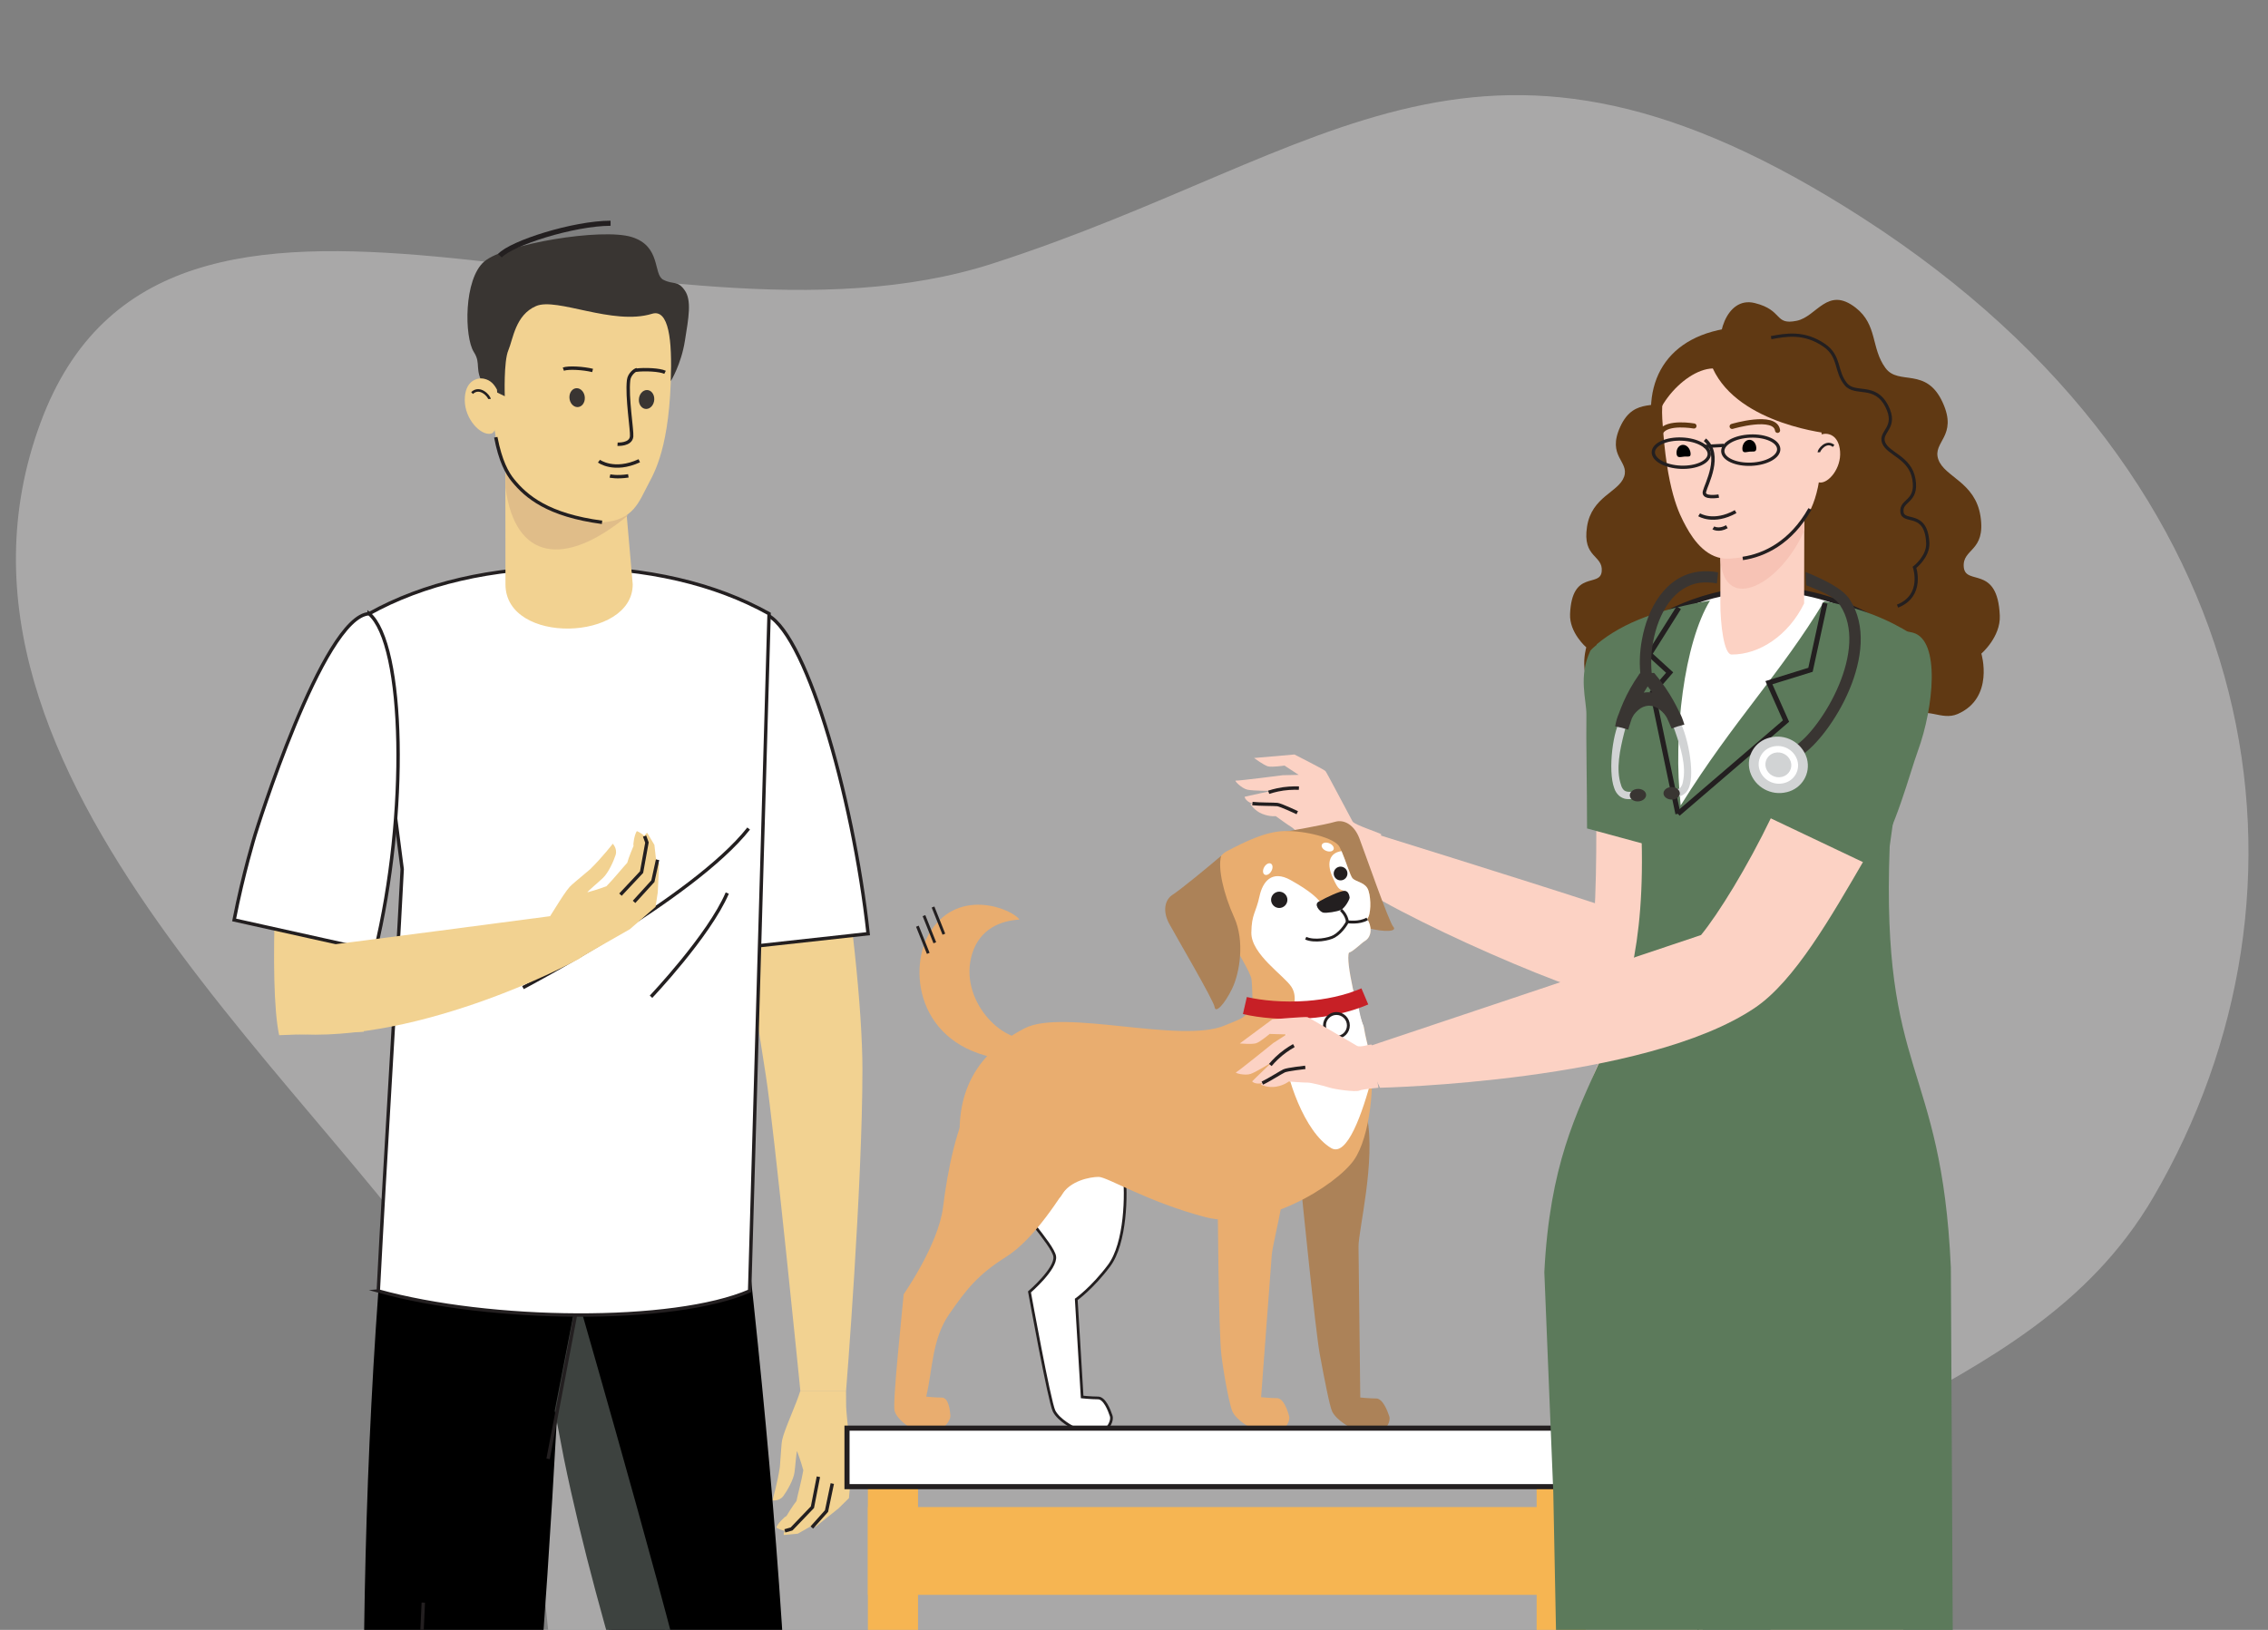 <?xml version="1.0" encoding="UTF-8"?>
<svg xmlns="http://www.w3.org/2000/svg" id="Layer_1" viewBox="0 0 693.68 498.58" class="img-svg lg:absolute lg:w-300 2xl:w-360 banner-home bg-contain down_lg:bg-center-bottom bg-no-repeat lg:bg-left-bottom min-h-231 md:min-h-430 h-100p w-full anima-left img-svg b-loaded replaced-svg">
  <rect x="0" y="0" width="693.68" height="498.58" fill="#808080" stroke="none"/>
  <defs>
    <style>.cls-1,.cls-2,.cls-3,.cls-4,.cls-5,.cls-6,.cls-7,.cls-8,.cls-9,.cls-10,.cls-11,.cls-12,.cls-13,.cls-14,.cls-15,.cls-16{stroke:#231f20;}.cls-1,.cls-2,.cls-3,.cls-4,.cls-5,.cls-6,.cls-8,.cls-10,.cls-17,.cls-14{stroke-miterlimit:10;}.cls-1,.cls-3,.cls-4,.cls-5,.cls-7,.cls-9,.cls-17,.cls-11,.cls-12,.cls-16{fill:none;}.cls-2{stroke-width:1.69px;}.cls-2,.cls-3,.cls-18,.cls-19,.cls-4,.cls-20,.cls-21,.cls-22,.cls-23,.cls-24,.cls-25,.cls-5,.cls-6,.cls-26,.cls-9,.cls-10,.cls-27,.cls-17,.cls-28,.cls-29,.cls-12,.cls-30,.cls-13,.cls-14,.cls-15,.cls-31,.cls-32,.cls-16,.cls-33{fill-rule:evenodd;}.cls-2,.cls-6,.cls-10{fill:#79121e;}.cls-3{stroke-width:.98px;}.cls-18{fill:#f7c3b5;}.cls-19{fill:#ac8258;}.cls-4,.cls-24,.cls-8,.cls-10,.cls-17,.cls-14{stroke-width:1.56px;}.cls-20{fill:#d1d3d4;}.cls-21,.cls-8,.cls-13,.cls-14,.cls-15{fill:#fff;}.cls-22{fill:#f1f2f2;}.cls-23{fill:#603913;}.cls-24{fill:#3d423f;stroke:#3d423f;}.cls-24,.cls-7,.cls-9,.cls-11,.cls-12,.cls-13,.cls-15,.cls-16{stroke-miterlimit:22.93;}.cls-34{fill:#f6b552;}.cls-25{fill:#f2d291;}.cls-5{stroke-width:.93px;}.cls-6{stroke-width:1.63px;}.cls-7,.cls-12{stroke-width:.88px;}.cls-26{fill:#231f20;}.cls-9{stroke-width:.78px;}.cls-27{fill:#393532;}.cls-17{stroke:#603913;stroke-linecap:round;}.cls-28{fill:#fcd2c4;}.cls-29{fill:#e0bd89;}.cls-11,.cls-13,.cls-16{stroke-width:1.04px;}.cls-30{fill:#5c7a5b;}.cls-15{stroke-width:.83px;}.cls-31{fill:#c72026;}.cls-32{fill:#e9ad6f;}.fill-secondary-stroke {fill: #5c7a5b;}.fill-third{fill:#A9A8A8;}</style>
  </defs>
  <path d="m570.08,66.91c124.94,80.62,143.04,205.81,88.59,299.21-39.57,67.88-126.66,66.13-162.93,138.21-36.27,72.09-125.17,161.48-230.25,138.86-129.5-27.88-76.95-163.66-119.08-235.45C104.27,335.94-27.78,238.06,12.38,129.35c38.52-104.28,187-15.12,291.21-48.73,104.21-33.6,149.19-89.41,266.5-13.71Z" class="fill-third"></path>
  <path class="cls-28" d="m422.52,255.28c-.28-.48-8.24-2.9-8.84-4.01-2.72-5.04-7.92-15.01-8.29-15.41-.45-.49-9.48-5.06-9.48-5.06l-12.34,1.07s2.98,2.23,4.25,2.56c1.26.33,5.05-.24,5.05-.24l4.33,2.84-4.86.11s-13.69,1.77-14.35,1.65c-.66-.12,1.71,2.37,3.53,2.77,1.82.4,7.48.36,7.48.36,0,0-7.46,1.57-8.32,1.82.04.68,1.11,1.73,2.28,2.01l-.52.27s1.29,2.03,3.66,2.96c2.37.93,4.08.67,4.08.67,0,0,4.04,2.93,4.78,3.33.74.4,3.74,3.48,4.92,4.84,1.18,1.36,5.99,5.31,7.21,5.49,1.22.19,5.46,2.33,5.46,2.33l9.98-10.36Z"></path>
  <path class="cls-16" d="m397.28,241.08s-2.4-.1-4.8.24c-2.39.34-4.45,1.04-4.45,1.04"></path>
  <path class="cls-16" d="m383.05,245.81c2.17.24,6.56.18,7.64.3,1.08.12,6.08,2.49,6.08,2.49"></path>
  <path class="cls-28" d="m498.71,306.61c-11.02.35-73.81-27.05-88.74-39.16l7.96-13.23s48.06,14.93,69.96,22.09l10.82,30.31Z"></path>
  <path class="cls-15" d="m343.77,358.59c.86,6.58.57,21.74-4.58,28.6-5.15,6.86-10.01,10.3-10.01,10.3l1.8,29.85s2.86.29,4.86.29,3.43,3.72,4,5.43c.57,1.72-1.14,3.72-1.14,3.72h-10.3s-4.58-2.29-6.01-5.15c-1.43-2.86-7.52-36.43-7.52-36.43,0,0,8.29-7.15,7.72-10.87-.57-3.72-12.01-15.44-13.44-20.02-1.43-4.58,1.72-19.16,9.44-22.31,7.72-3.15,21.74.57,25.17,16.59Z"></path>
  <path class="cls-32" d="m315.26,317.54c-8.59,1.87-22.21-11.76-17.93-25.77,2.37-7.74,8.94-10.18,14.47-10.46-1.93-3.04-18.18-10.03-27.05,3.35-7.31,11.03-4.65,35.3,21.43,39.26,28.01,6.72,9.08-6.38,9.08-6.38Z"></path>
  <path class="cls-19" d="m418.11,341.7c2.71,13.54-2.65,34.7-2.6,39.65l.54,46.15s2.86.29,4.86.29,3.43,3.72,4,5.43c.57,1.72-1.14,3.72-1.14,3.72h-10.3s-4.58-2.29-6.01-5.15c-.74-1.48-2.39-9.88-3.82-17.67-1.34-7.31-5.57-49.67-5.57-49.67,5.64-1.46,14.38-21.28,20.02-22.74Z"></path>
  <path class="cls-32" d="m418.59,320.8c.15.47.28.99.39,1.55v.03s0,0,0,0c1.72,8.35.1,25.43-4.87,32.48-5.43,7.72-28.03,22.02-45.47,17.45-17.45-4.58-30.03-12.3-32.6-12.3s-8.87,1.14-11.44,5.72c-2.57,4.58-28.03,2.86-30.32-10.87-2.29-13.73-.53-30.21,19.16-40.33,11.81-6.06,47.76,4.86,61.21-.86,5.57-2.37,6.82-2.16,7.83-6.95,7.29,3.7,20.76,9.13,34.61,7.3.44,2.63,1.06,5.07,1.49,6.76Z"></path>
  <path class="cls-32" d="m290.37,401.92c-5.34,7.68-5.1,16.92-7.08,25.31,0,0,2.79.29,4.79.29s2.47,3.72,2.6,5.43c.13,1.72-2.1,3.72-2.1,3.72h-10.3s-4.03-2.48-4.68-5.15c-.64-2.67,2.28-29.75,2.79-35.61,0,0,10.61-15.16,12.04-26.6,1.43-11.44,3.99-24.63,9.34-34.16,5.35-9.52,36.56.84,30.56,24.86-4,6.01-11.83,18.94-20.59,24.45-8.76,5.51-12.24,10.08-17.36,17.45Z"></path>
  <path class="cls-32" d="m393.7,344.32c1.98,13.54-4.36,34.71-4.73,39.65l-3.26,43.43s2.84.29,4.85.29,3.23,3.72,3.71,5.43c.48,1.72-1.34,3.72-1.34,3.72h-10.3s-4.45-2.29-5.73-5.15c-.66-1.48-2.29-9.14-3.3-16.93-.94-7.31-1.15-47.7-1.15-47.7,5.72-1.46,15.53-21.28,21.25-22.75Z"></path>
  <line class="cls-7" x1="285.37" y1="277.46" x2="288.69" y2="285.77"></line>
  <line class="cls-7" x1="282.6" y1="280.09" x2="285.92" y2="288.39"></line>
  <line class="cls-7" x1="280.59" y1="283.33" x2="283.91" y2="291.63"></line>
  <path class="cls-19" d="m389.62,254.98c4.75-.75,15.91-2.73,18.69-3.58,2.78-.85,5.87.94,7.43,4.96,1.56,4.02,9.05,25.64,10.4,27.13,1.35,1.49-2.6,1.74-7.8.39-5.19-1.35-13.6-6.47-16.97-13.65-3.37-7.18-8.21-13.66-11.74-15.26Z"></path>
  <path class="cls-32" d="m383.19,308.95c-.06-1.06-.19-7.55-.38-9.21-.29-2.51-5.06-9.6-9.09-17.31-4.03-7.71-3.86-19.25,1.58-22.08,5.45-2.83,11.67-6.01,17.73-6.14,6.06-.13,15.24,2.07,16.68,4.86,1.44,2.79,3.21,8.85,3.97,9.63,1.15,1.17,4.03,1.18,4.86,3.74.88,2.69.75,7.51-.4,8.67,1.46,2.15,1.56,5.42-.72,6.76-.92.54-3.6,3.22-4.85,3.56-1.13,2.73,2.83,18.93,4.51,22.61-11.45,4.74-26.81-3.59-33.91-5.09Z"></path>
  <path class="cls-19" d="m373.5,261.8c-3.65,3.12-12.4,10.34-14.85,11.9-2.45,1.56-3.09,5.08-1.04,8.87,2.05,3.79,13.64,23.52,13.9,25.52.26,1.99,3.01-.86,5.35-5.68,2.34-4.83,3.9-14.55.63-21.77-3.27-7.22-5.07-15.11-3.99-18.83Z"></path>
  <path class="cls-21" d="m417.1,314.03c1.15,6.81,2.45,8.34,2.55,15.39-2.99,11.33-7.65,24.63-12.5,21.78-8.2-4.82-13.98-21.98-14.46-30.16-.22-3.74,1.67-7.81,2.68-11.57l19.98-2.56c.42,2.89,1.03,5.56,1.74,7.11Z"></path>
  <path class="cls-21" d="m394.41,312.6c1.28-3.91,2.5-7.68.62-10.66-2.17-3.44-12.39-10.02-12.3-16.64.08-5.76,1.39-5.99,2.5-11.15.92-4.27,3.66-8.22,9.54-4.92,5.87,3.29,8.63,5.67,10.05,8.16,1.42,2.49,6.86-.62,7.32-4.48-2.42-1.1-2.52.05-4.59-4.64-2.07-4.69-.57-7.49,2.77-7.91,1.3,3.04,2.71,7.67,3.37,8.33,1.15,1.17,4.03,1.18,4.86,3.74.88,2.69.75,7.51-.4,8.67,1.46,2.15,1.56,5.42-.72,6.76-.92.54-3.6,3.22-4.85,3.56-1.11,2.68,2.68,18.35,4.42,22.4h0s0,.03,0,.03l.08.18c-7.02,2.91-15.53.9-22.69-1.44Z"></path>
  <path class="cls-12" d="m399.36,286.99c2.69,1.2,7.14.32,8.67-.55,2.57-1.45,4.1-4.48,4.1-4.48,0,0,3.58.57,6.03-.87"></path>
  <path class="cls-26" d="m403.53,275.72c2.1-1.22,6.42-3.21,7.67-3.21,1.25,0,1.51,1.47,1.59,2.01.08.54-1.42,3.24-2.65,3.81-1.24.57-4.43,1.05-5.44.84-1.01-.2-3.13-2.63-1.18-3.45Z"></path>
  <path class="cls-12" d="m410.14,278.33s1.68,1.42,1.98,3.63"></path>
  <path class="cls-26" d="m390.31,272.95c1.27-.53,2.73.08,3.26,1.35.53,1.27-.08,2.73-1.35,3.26-1.27.53-2.73-.08-3.26-1.35-.53-1.27.08-2.73,1.35-3.26Z"></path>
  <path class="cls-26" d="m409.22,265.26c1.07-.44,2.3.07,2.75,1.14.44,1.07-.07,2.3-1.14,2.75-1.07.44-2.3-.07-2.75-1.14-.44-1.07.07-2.3,1.14-2.75Z"></path>
  <path class="cls-21" d="m388.72,264.19c.6.35.66,1.37.12,2.3-.53.93-1.45,1.4-2.05,1.05-.6-.34-.66-1.37-.12-2.3.53-.93,1.45-1.4,2.05-1.05Z"></path>
  <path class="cls-21" d="m404.29,258.41c-.25.64.35,1.48,1.34,1.87.99.39,2,.19,2.26-.46.25-.64-.35-1.48-1.34-1.87-.99-.39-2-.19-2.26.46Z"></path>
  <path class="cls-31" d="m381.36,304.99c4.53,1.05,11.21,1.73,18.41,1.18,5.53-.42,11.33-1.57,16.63-3.83l2.09,4.92c-5.9,2.52-12.28,3.79-18.33,4.25-7.77.59-15.04-.15-20-1.31l1.19-5.21Z"></path>
  <path class="cls-12" d="m408.76,317.33c2.01,0,3.65-1.64,3.65-3.65s-1.64-3.65-3.65-3.65-3.65,1.64-3.65,3.65c0,2.01,1.64,3.65,3.65,3.65Z"></path>
  <path class="cls-25" d="m233.75,187.73c16.32,5.13,30.03,103.57,30.03,139.39s-5,98.31-5,98.31h-13.99s-8.05-80.56-10.55-96.39c-2.5-15.83-10.27-65.85-10.27-65.85,0,0-.23-52.97,9.77-75.46Z"></path>
  <path class="cls-13" d="m233.75,187.73c12.14,3.82,27.09,54.99,31.77,97.89l-38.71,4.26c-2.23-14.36-2.84-26.69-2.84-26.69,0,0-.23-52.97,9.77-75.46Z"></path>
  <path class="cls-25" d="m244.79,425.43c-1.16,3.95-4.91,11.87-5.57,15.09-.22,1.05-.3,3.12-.69,8.2-.76,5.1-2.28,10.26-2.28,10.26,0,0,2.13.29,3.33-1.33,1.2-1.63,3.12-5,3.42-7.24.31-2.24.51-5.75.78-6.52,1.12,2.89,1.92,5.87,1.92,5.87-.54,3.15-1.63,7.12-2.1,9.42-1.05,1.23-3.08,4.62-3.08,4.62-.43.01-2.77,2.38-3.08,3.48,1.3.82,2.63,1.01,2.63,1.01-.3.39-.42.86-.34,1.26l4.28-.39,3.7-2.1,1.8-.08,6.94-5.55,3.2-3.14.95-10.44s-1.79-15.37-1.8-17.65c0-.58-.01-2.36-.03-4.77h-13.99Z"></path>
  <polyline class="cls-16" points="240.06 468.29 242.1 467.71 248.49 461.05 250.31 451.73"></polyline>
  <polyline class="cls-16" points="248.3 467.26 252.8 462.23 254.56 453.82"></polyline>
  <g id="Group_3213">
    <path id="Path_8256" class="cls-23" d="m554.6,118.76c2.36-5.09-.71-16.87-8.5-14.96-7.79,1.91-5.2,6.05-11.34,4.77-5.41-1.12-8.22-9.42-15.82-3.5-5.96,4.64-4.06,10.89-8.03,16.24-3.54,4.77-10.92-.47-15.35,9.23-4.17,9.13,2.84,10.51,1.18,15.28-1.65,4.78-9.91,6.05-11.34,15.28-1.49,9.65,4.96,8.6,4.49,13.69-.47,5.09-9.11-.75-9.68,13.05-.24,5.73,4.96,10.19,4.96,10.19,0,0-3.59,11.91,6.38,16.23,4.42,1.92,8.5-2.23,12.04.96,3.54,3.19.71,7,7.32,7.96,6.61.95,22.67,6.05,28.81-8.6,6.14-14.64,14.87-95.82,14.87-95.82Z"></path>
  </g>
  <rect class="cls-34" x="265.45" y="461.01" width="219.88" height="26.85"></rect>
  <rect class="cls-34" x="265.45" y="454.77" width="15.34" height="259.65"></rect>
  <rect class="cls-34" x="469.99" y="454.77" width="15.34" height="259.65"></rect>
  <rect class="cls-8" x="259.06" y="436.87" width="232.66" height="17.9"></rect>
  <path class="cls-28" d="m512.89,260.12c-5.01,18.95-11.22,38.22-14.34,46.03l-10.97-25.2c.53-8.27.67-17.99.66-27.53"></path>
  <path d="m485.41,253.41c-.01-13.53-.32-26.7-.2-34.81.06-4.38-2.56-11.72,1.24-19.6,2.99-3.34,10.95-7.31,14.91-8.26,12.29-2.95,16.56,16.58,16.24,30.22-.2,8.65-3.48,23.8-7.54,39.16l-24.66-6.7Z" class="fill-secondary-stroke"></path>
  <path class="cls-28" d="m587.42,389.15c-4.04,104.17-12.16,212.77-14.89,312.79l-7.05,8.7-23.92,2.75c0-4.19,2.28-3.95,6.12-7.2.35-.29,1.5-1.45,2.84-2.9,2.17-2.34,4.81-5.43,5.23-6.74.25-84.21-15.92-197.62-22.38-288.37l-14.67-96.44h48.74c12.34,18.15,18.85,48.73,19.97,77.4Z"></path>
  <path class="cls-28" d="m475.9,389.15c.78,22.46,8.3,46,8.46,70.15.54,80.34,6.09,167.58,3.17,238.48l-18.2,8.9-.66,5.09,29.91-.67,4.52-6.86c8.24-95.6,17.66-195.3,24.35-296.07l5.09-96.44h-36.33c-12.42,18.15-19.06,48.73-20.3,77.4Z"></path>
  <g id="Group_3214">
    <path id="Path_8257" class="cls-23" d="m526.97,109.72c-2.69-5.8.81-19.2,9.68-17.03,8.87,2.17,5.91,6.88,12.91,5.43,6.16-1.28,9.36-10.72,18.01-3.99,6.78,5.28,4.62,12.39,9.14,18.48,4.03,5.43,12.43-.54,17.47,10.51,4.75,10.39-3.23,11.96-1.34,17.4,1.88,5.44,11.28,6.88,12.9,17.39,1.69,10.98-5.64,9.78-5.11,15.58.54,5.8,10.37-.85,11.02,14.85.27,6.52-5.64,11.6-5.64,11.6,0,0,4.09,13.55-7.26,18.48-5.03,2.17-9.68-2.54-13.71,1.09-4.03,3.62-.81,7.97-8.33,9.06-7.53,1.09-25.8,6.88-32.79-9.78-6.99-16.67-16.94-109.06-16.94-109.06Z"></path>
  </g>
  <path id="Path_8256-2" class="cls-5" d="m533.62,114.07c-4.38,3.41-2.99,8.01-5.91,11.94"></path>
  <path d="m539.85,309.94c-11.9,0-24.01,0-35.91,0,3.02-18.24,4.03-39.13,3.42-57.91-4.09-6.35-8.14-9.49-9.66-15.09-1.66-6.09.32-16.49,1.48-20.29-1.01-5-2.32-14.35-2.94-19.49,9.37-9.2,26.14-16.99,43.61-16.99,11.44,0,22.58,3.34,31.54,8.23,4.72,2.58,4.53,6.66,7.76,9.84-2.49,20.47-4.72,38.36-7.21,58.83-.6,18.78-1.09,34.64,1.94,52.87-11.9,0-22.13,0-34.03,0Z" class="cls-14"></path>
  <path class="cls-28" d="m551.8,184.6c-4.74,9.68-13.6,15.67-22.18,15.62-2.39-.01-3.44-9.56-3.44-15.62v-24.71c8.57,0,17.14-14.2,25.71-14.2,0,9.25-.09,29.66-.09,38.91Z"></path>
  <path d="m596.68,387.54l.6,115.69c-132.04,0,6.28,1.07-121.26,1.07l-.94-47.76-2.74-67.38c3.34-65.78,32.43-62.05,29.67-135.31-4.82-6.35-9.58-9.49-11.37-15.09-1.95-6.09.37-16.49,1.74-20.29-1.19-5-3.28-16.22-4.02-21.37,8.37-6.99,19.7-10.82,34.66-13.38-7.82,12.8-11.4,40.77-8.97,62.65,16.49-26.42,30.47-40.14,43.9-62.46,10.95,1.97,19.66,5.56,26.8,10.11,2.43,1.55-.91,5.15,1.19,6.89-2.93,20.47-5.04,37.5-7.97,57.97-2.67,70.79,15.81,65.53,18.7,128.66Z" class="fill-secondary-stroke"></path>
  <polyline class="cls-4" points="513.21 248.95 546.26 220.58 541.03 208.83 553.75 204.89 558.19 184.5"></polyline>
  <polyline points="513.21 248.95 505.44 211.78 510.67 205.74 504.51 200.11 513.45 185.91" class="cls-4"></polyline>
  <path d="m512.79,248.68c.39,4.24,3.02,17.55,2.45,68.44-.58,51.15-5.45,95.11,4.47,186.89" class="fill-secondary-stroke"></path>
  <path d="m532.25,362.93l.38,12.55,41.45,6.09-1.9-12.17s-38.79-7.23-39.93-6.47Z" class="fill-secondary-stroke"></path>
  <path class="cls-18" d="m551.86,162.2c-6.94,16.29-24.29,25.87-25.67,9.1v-7.17c6.47,0,12.94-8.09,19.41-12.06l5.61-1.99.69,3.64c0,3.08-.02,4.63-.03,8.49Z"></path>
  <path class="cls-28" d="m532.08,103.61c-6.23.6-24.98,2.62-23.66,24.56,1.32,21.94,5.14,28.97,7.25,32.87,2.42,4.46,6.63,10.25,13.27,9.85,14.32-.88,19.45-7.42,22.92-11.89,2.71-3.5,6.8-11.89,4.82-33.77-1.98-21.89-18.36-21.93-24.6-21.6Z"></path>
  <path class="cls-28" d="m554.43,135.93c.45-1.5,1.07-2.57,2.85-3.09,1.78-.52,5.14.16,5.52,5.29.38,5.13-3.57,9.86-6.32,9.46-2.75-.41-2.2-10.27-2.04-11.66Z"></path>
  <path class="cls-23" d="m523.87,112.71c-9.39.25-21.63,15.36-17.22,24.08-5.65-19.36,2.75-34.75,24.63-36.68,21.88-1.93,31.06,15.49,28.8,32.59-.04,0-28.2-2.59-36.21-19.99Z"></path>
  <path class="cls-33" d="m514.64,136.08c1.18-.08,2.26,1.03,2.42,2.47.16,1.44-.62,1.03-1.8,1.11-1.18.08-2.31.62-2.47-.82-.16-1.44.67-2.68,1.85-2.76Z"></path>
  <path class="cls-9" d="m556.31,138.35c-.05-.64,2.22-3.8,4.51-1.94"></path>
  <path class="cls-33" d="m534.94,134.55c-1.18.1-2.08,1.35-2.03,2.8.06,1.45,1.11.9,2.28.8,1.18-.1,2.04.29,1.98-1.16-.06-1.45-1.06-2.55-2.24-2.45Z"></path>
  <path class="cls-16" d="m521.46,134.52c5.39,4.7.37,13.63-.15,15.87-.53,2.24,4.38,1.36,4.38,1.36"></path>
  <path class="cls-16" d="m519.69,157.47s4.38,2.8,11.16-.96"></path>
  <path class="cls-16" d="m524.04,161.47s1.62,1.04,4.14-.35"></path>
  <path class="cls-17" d="m529.78,130.44s13.15-3.93,13.9,1.21"></path>
  <path class="cls-17" d="m518.11,130.31s-8.16-1.46-10.1,1.79"></path>
  <path class="cls-16" d="m533.03,170.83c6.52-.95,14.72-4.79,20.55-15.14"></path>
  <path class="cls-28" d="m419.57,319.57c-.49-.26-3.45.97-4.54.34-4.96-2.86-14.62-8.62-15.15-8.77-.64-.18-10.73.67-10.73.67l-9.95,7.38s3.71.33,4.96-.05c1.25-.38,4.17-2.86,4.17-2.86l5.18.15-4.08,2.64s-10.73,8.69-11.35,8.93c-.62.24,2.7,1.12,4.46.5,1.76-.62,6.56-3.62,6.56-3.62,0,0-5.53,5.25-6.12,5.91.39.56,1.85.89,2.99.51l-.3.51s2.16,1.05,4.67.6c2.51-.45,3.82-1.57,3.82-1.57,0,0,4.98.37,5.82.33.84-.04,5.01,1,6.73,1.55,1.72.54,7.88,1.38,9.02.9,1.14-.48,5.87-.88,5.87-.88l-2.03-13.17Z"></path>
  <path class="cls-16" d="m395.73,319.84s-2.1,1.17-3.96,2.72c-1.86,1.54-3.24,3.22-3.24,3.22"></path>
  <path class="cls-16" d="m386.09,331.33c1.97-.93,5.68-3.29,6.66-3.75.99-.47,6.48-1.08,6.48-1.08"></path>
  <path class="cls-28" d="m570.29,262.86c-10.25,17.59-21.34,37.14-33.46,45.37-33.6,22.8-114.75,24.51-114.75,24.51l-5.64-11.92s87.79-29.36,103.83-34.79c5.34-6.51,14.2-20.88,21.4-35.84"></path>
  <path d="m540.4,249.76c6.65-13.81,12.95-27.76,16.82-35.43,3.8-7.55,16.18-24.02,27.88-20.79,8.5,2.34,6.27,23.02,1.54,36.03-2.82,7.78-6.39,22.57-13.94,35.53l-32.3-15.34Z" class="fill-secondary-stroke"></path>
  <path d="m121.06,337.26c-13.9,123.17-11.11,248.74-3.75,353.99h31.07c11.16-101.4,22.33-219.64,25.83-353.98h-53.16Z" class="fill-primary-stroke"></path>
  <path d="m223.42,337.26c8.05,65.42,14.86,132.6,17.69,194.97,2.63,57.91,1.57,111.56,1.3,159.03l-29.05,3.99c-14.18-56.71-16.2-118.12-17.98-165.3-14.29-47.41-24.42-85.65-29.52-129.79-2.15-18.59,5.41-43.42,3.08-62.89h54.49Z" class="fill-primary-stroke"></path>
  <path d="m176.65,399.71s34.42,119.43,34.58,128.96c.16,9.53.02,144.41,5.81,158.63,1.19,2.93.72,5.43-.78,7.54l-2.9.4c-14.18-56.71-16.2-118.12-17.98-165.3-9.18-30.45-16.64-57.12-22.15-84l-2.76-14.42,6.19-31.82Z" class="cls-24"></path>
  <line x1="167.64" y1="446.26" x2="176.04" y2="402.13" class="cls-11"></line>
  <path class="cls-16" d="m126.37,685.33c-2.32-20.13.77-147.87,3.1-195.09"></path>
  <path class="cls-13" d="m115.69,394.91c34.18,9.49,90.22,10.13,113.59,0l5.95-207.18c-16.61-9.25-37.52-14.13-61.17-14.13s-44.57,4.88-61.17,14.13l10.12,78.15c-2.26,43.45-5.06,85.59-7.31,129.03Z"></path>
  <path class="cls-25" d="m193.52,178.75c.03,17.39-38.9,18.68-38.92,0l-.06-46.84,35.33,4.98,3.65,41.86Z"></path>
  <path class="cls-16" d="m159.95,302.11s52.05-27.16,69.03-48.66"></path>
  <path class="cls-16" d="m199.12,304.9s17.72-18.66,23.32-31.71"></path>
  <path class="cls-29" d="m191.88,157.82c-19.08,15.79-34.33,13.68-37.26-8.6v-11.57l36.69,15.69.57,4.48Z"></path>
  <path class="cls-25" d="m177.62,80.26c-6.8.16-27.29.87-27.66,27.42-.37,26.55,3.68,35.25,6.91,39.22,4.12,5.08,10.78,10.7,27.28,12.88,9.64-.53,11.24-6.28,14.27-11.93,2.42-4.51,7.18-13.59,6.84-40.14-.34-26.55-20.83-27.29-27.63-27.45Z"></path>
  <path class="cls-27" d="m176.42,118.75c1.3.01,2.4,1.32,2.45,2.91.06,1.6-.96,2.88-2.26,2.87-1.3-.01-2.4-1.32-2.45-2.91-.05-1.6.96-2.89,2.26-2.87Z"></path>
  <path class="cls-27" d="m197.86,119.31c-1.3,0-2.4,1.31-2.46,2.91-.06,1.6.95,2.89,2.25,2.88,1.3,0,2.4-1.31,2.46-2.91.06-1.6-.95-2.89-2.25-2.88Z"></path>
  <path class="cls-16" d="m194.78,113.09c-.5.03-2.3,1.31-2.52,3.2-.6,5.24,1.11,15.28.93,17.22-.25,2.64-4.31,2.37-4.31,2.37"></path>
  <path class="cls-16" d="m183.2,141.07s4.57,3.44,12.33-.12"></path>
  <path class="cls-16" d="m172.3,112.92c1.61-.58,6.21-.28,8.95.4"></path>
  <path class="cls-16" d="m151.64,133.75c1.4,7.31,3.44,10.96,5.22,13.15,4.12,5.08,10.78,10.69,27.28,12.88"></path>
  <path class="cls-16" d="m203.41,113.89c-1.54-.76-6.14-1-8.93-.64"></path>
  <path class="cls-16" d="m186.56,145.6s2.06.51,5.62-.03"></path>
  <path class="cls-27" d="m148.12,118.2l6.27,3s-.37-10.64,1.09-14.05c1.46-3.42,2.13-10.8,8.49-13.53,6.35-2.73,23.49,6.05,35.44,2.37,5.15-1.59,6.23,8.09,5.76,20.6,0,0,3.17-5.15,4.3-12.27,1.14-7.12,2.16-12.46-.08-15.56-2.24-3.1-3.32-1.56-6.51-3.18-3.19-1.62-.55-10.25-9.68-13.08-9.13-2.83-38.74,2.1-45.07,7.48-6.33,5.38-6.13,23.14-3.2,27.71,2.37,3.71-.05,5.1,3.2,10.52Z"></path>
  <path class="cls-25" d="m152,119.18c-.86-1.59-1.91-2.89-3.99-3.33-2.08-.44-5.86.62-5.86,6.52,0,5.9,4.92,10.98,8.04,10.28,3.11-.7,1.81-13.47,1.81-13.47Z"></path>
  <path class="cls-9" d="m149.7,122.06c0-.74-2.86-4.16-5.32-1.83"></path>
  <path class="cls-4" d="m152.9,78.23c3.46-3.85,22.48-9.91,33.85-9.94"></path>
  <path class="cls-25" d="m87.54,231.84c-2.84,19.72-5.5,69.47-2.16,84.83l25.88-1.05c-.97-16.12,6.89-62.69,9.63-80.62,1.3-8.47,1.23-30.4-10.14-32.4-12.83-2.27-21.2,15.34-23.21,29.26Z"></path>
  <path class="cls-13" d="m112.89,187.73c10.93,9.34,12.02,61.33,1.82,103.25l-43.1-9.57c2.78-14.26,6.41-26.06,6.41-26.06,0,0,20.65-66.88,34.87-67.62Z"></path>
  <path class="cls-25" d="m85.22,315.8c39.11,5.39,90.53-21.26,92.57-23l-9.53-12.54s-63.95,8.46-79.99,10.35l-3.05,25.2Z"></path>
  <path class="cls-25" d="m165.36,284.55c2.51-3.24,6.71-10.88,8.91-13.29.72-.78,2.35-2.06,6.21-5.34,3.67-3.58,6.94-7.82,6.94-7.82,0,0,1.48,1.54.86,3.46-.61,1.92-2.21,5.43-3.84,6.98-1.62,1.55-4.34,3.76-4.8,4.43,2.99-.78,5.84-1.87,5.84-1.87,2.22-2.27,4.79-5.46,6.37-7.18.38-1.56,1.93-5.17,1.93-5.17-.24-.36.31-3.62,1.01-4.51,1.42.58,2.35,1.53,2.35,1.53.14-.47.45-.84.82-1l2.19,3.68.47,4.21.99,1.5-.43,8.83-.67,4.41-7.87,6.85s-14.13,8.01-15.28,8.84c-1.15.83-2.31.81-4.26,2.2l-7.75-10.72Z"></path>
  <polyline class="cls-16" points="197.15 255.76 197.87 257.74 196.23 266.78 189.77 273.67"></polyline>
  <polyline class="cls-16" points="201.12 263 199.69 269.56 193.93 275.88"></polyline>
  <g id="Group_1964">
    <path id="Path_5465" class="cls-20" d="m511.37,241.56h-.68s-.58.02-.58.02l.03.57.06,1.12.03.55h.55s.45-.02.45-.02h.22c1.75-.02,2.75-.04,4.1-1.25.66-.7,1.11-1.57,1.31-2.51,1.48-5.46-1.33-18.17-4.34-21.26l-.37-.38-.41.34-.88.72-.47.39.44.43s.49.52,1.45,3.29c1.64,4.74,3.62,10.71,2.41,15.73-.09.59-.34,1.14-.72,1.61-.72.64-1.4.65-2.58.67Z"></path>
  </g>
  <g id="Group_1965">
    <path id="Path_5466" class="cls-27" d="m511.39,244.59c1.38-.03,2.45-.91,2.4-1.97-.06-1.06-1.22-1.89-2.6-1.85s-2.45.92-2.4,1.97c.06,1.06,1.22,1.89,2.6,1.85Z"></path>
  </g>
  <g id="Group_1966">
    <path id="Path_5467" class="cls-20" d="m499.32,242.18l.68-.04.58-.03.02.57.05,1.12.02.55-.55.03-.45.02h-.22c-1.74.11-2.74.17-4.2-.94-.72-.65-1.26-1.48-1.54-2.4-1.99-5.34-.38-18.2,2.33-21.5l.33-.41.44.31.94.66.51.35-.4.46s-.44.55-1.13,3.38c-1.19,4.84-2.6,10.93-.92,15.85.15.58.45,1.12.87,1.55.77.59,1.45.55,2.63.48Z"></path>
  </g>
  <g id="Group_1967">
    <path id="Path_5468" class="cls-27" d="m501.05,245.15c-1.38.06-2.53-.74-2.57-1.8s1.04-1.97,2.42-2.03c1.38-.06,2.53.74,2.57,1.8s-1.04,1.96-2.42,2.03Z"></path>
  </g>
  <g id="Group_1968">
    <path id="Path_5469" class="cls-27" d="m501.23,206.45c-.95,1.35-1.83,2.74-2.63,4.18-.77,1.38-1.42,2.69-1.97,3.92-.29.65-.57,1.32-.83,1.97-.25.63-.48,1.23-.67,1.78-.24.55-.45,1.11-.62,1.69-.15.5-.24.89-.29,1.11l-.22,1.09,1.1.23.94.2.88.26,1.08.32.32-1.06c.1-.33.22-.7.36-1.13h0c.11-.35.25-.76.42-1.23.08-.17.18-.36.29-.57.12-.21.24-.42.36-.61.38-.5.82-.96,1.29-1.37.87-.81,2.01-1.29,3.21-1.37,1.22,0,2.41.43,3.35,1.2.53.4,1.02.85,1.45,1.35.15.19.29.39.42.58s.25.39.37.6c.19.41.37.8.53,1.17.18.4.34.78.48,1.11l.42,1,1.03-.37.85-.3.91-.24,1.12-.3-.35-1.09c-.08-.24-.21-.63-.4-1.1-.24-.57-.51-1.13-.81-1.67-.26-.54-.54-1.12-.85-1.72-.33-.64-.68-1.29-1.04-1.93-.69-1.21-1.47-2.49-2.38-3.82-.95-1.4-1.98-2.75-3.07-4.06l-.36-.43-.56.02-3.25.1-.57.02-.32.46h0Zm4.11,5.36c-.42-.04-.85-.06-1.27-.05-.44,0-.88.05-1.31.11l.16-.27h0c.32-.54.67-1.09,1.03-1.64.31.39.68.87,1.06,1.38l.34.46Z"></path>
  </g>
  <g id="Group_1969">
    <path id="Path_5470" class="cls-27" d="m501.84,207.33c-.49-3.88-.37-7.81.35-11.64.88-4.85,2.67-9.68,5.46-13.46,2.9-3.93,6.86-6.74,12-7.37,1.94-.22,3.91-.15,5.83.22l-.35,3.39c-1.57-.3-3.44-.4-5.02-.22-4.06.5-7.25,2.8-9.62,6.01-2.48,3.36-4.08,7.7-4.87,12.08-.65,3.49-.76,7.06-.32,10.59l-3.45.41Z"></path>
  </g>
  <g id="Group_1982">
    <path id="Path_5476" class="cls-27" d="m548.94,228.24c3.97-2.47,9.87-9.99,13.52-18.73,1.75-4.2,2.96-8.65,3.15-12.9.18-4.13-.6-8.08-2.79-11.44-1.91-2.92-5.97-4.32-10.4-6.15l-.19-4.06c5.13,2.12,11.23,4.9,13.51,8.39,2.62,4.01,3.56,8.66,3.35,13.46-.21,4.68-1.51,9.51-3.39,14.03-3.9,9.36-10.41,17.52-14.85,20.28l-1.9-2.89Z"></path>
  </g>
  <g id="Group_1985">
    <g id="Group_1983">
      <path id="Path_5477" class="cls-20" d="m546.51,242.32c4.6-1.11,7.36-5.68,6.16-10.21-.03-.11-.06-.23-.1-.34-1.5-4.65-6.46-7.37-11.23-6.15-4.6,1.11-7.36,5.68-6.16,10.2.03.12.06.23.1.34,1.5,4.65,6.46,7.37,11.23,6.15Z"></path>
    </g>
    <g id="Group_1984">
      <path id="Path_5478" class="cls-21" d="m545.65,239.55c3.07-.74,4.92-3.79,4.12-6.82-.02-.08-.04-.15-.07-.23-1-3.11-4.31-4.92-7.5-4.11-3.07.74-4.92,3.79-4.12,6.82.02.08.04.15.07.23,1,3.11,4.31,4.92,7.51,4.11h0Zm-.59-1.91c-2.1.53-4.28-.66-4.94-2.71-.61-1.97.52-4.03,2.51-4.6.05-.01.1-.03.15-.04,2.1-.53,4.28.66,4.94,2.71.61,1.97-.52,4.03-2.51,4.6-.05.01-.1.03-.15.04h0Z"></path>
    </g>
  </g>
  <path id="Path_8256-3" class="cls-3" d="m541.71,103.29c4.42-.82,10.11-1.94,16.31,2.38,4.86,3.39,3.31,7.95,6.55,11.86,2.89,3.49,8.91-.35,12.52,6.74,3.4,6.67-2.31,7.67-.96,11.16,1.35,3.49,8.09,4.42,9.25,11.16,1.21,7.05-4.05,6.28-3.66,10,.39,3.72,7.43-.55,7.9,9.53.19,4.18-4.05,7.44-4.05,7.44,0,0,2.93,8.69-5.2,11.85"></path>
  <line class="cls-1" x1="521.25" y1="136.57" x2="527.24" y2="136.24"></line>
  <ellipse class="cls-1" cx="535.47" cy="137.72" rx="8.56" ry="4.31" transform="translate(-5.33 22.71) rotate(-2.42)"></ellipse>
  <ellipse class="cls-1" cx="514.19" cy="138.62" rx="4.31" ry="8.56" transform="translate(354.82 646.75) rotate(-87.67)"></ellipse>
</svg>
